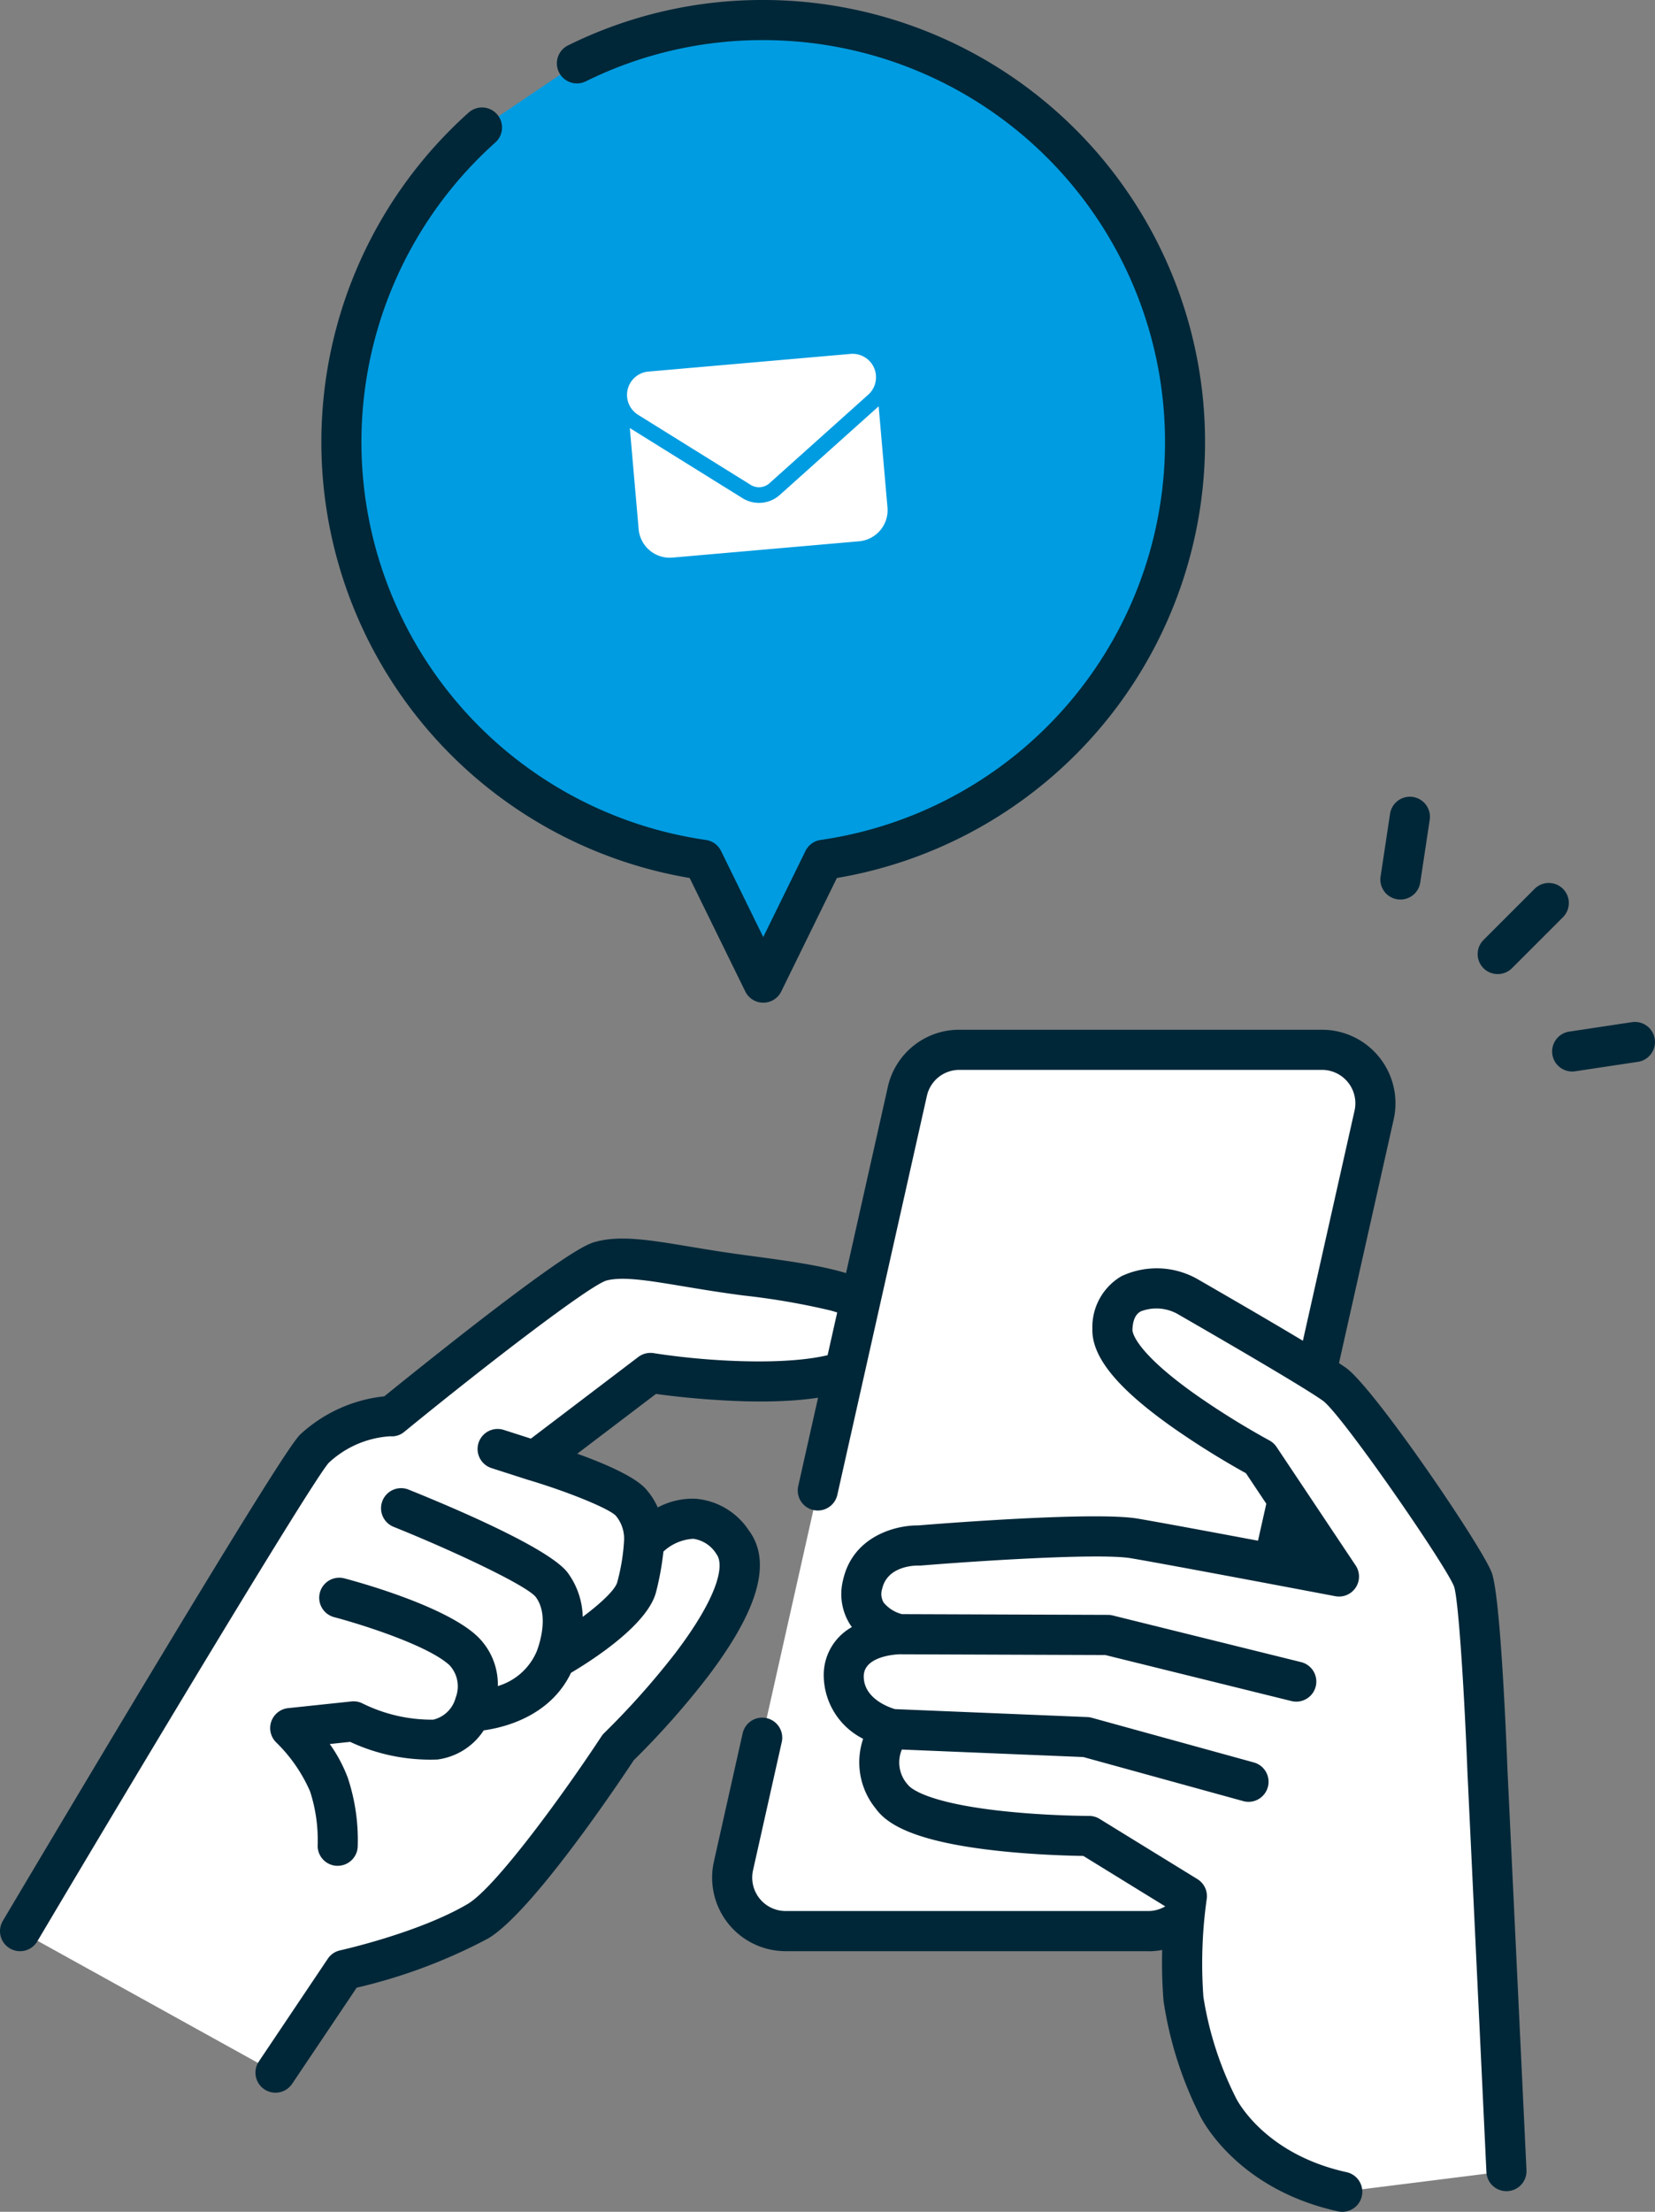 <svg xmlns="http://www.w3.org/2000/svg" viewBox="0 0 132.494 176.995">
  <rect x="0" y="0" width="132.494" height="176.995" fill="#808080" stroke="none"/>
  <path id="パス_8671" data-name="パス 8671" d="M52.829,1.12A33.637,33.637,0,0,0,37.911,4.585l-7.6,5.136a33.772,33.772,0,0,0,17.7,58.6l4.819,9.829,4.819-9.829a33.773,33.773,0,0,0-4.819-67.2" transform="translate(8.275 0.484)" fill="#009ce1" />
  <path id="パス_8672" data-name="パス 8672" d="M53.315,80.24a1.606,1.606,0,0,1-1.441-.9l-4.452-9.079A35.378,35.378,0,0,1,29.728,9.011,1.6,1.6,0,1,1,31.869,11.4,32.169,32.169,0,0,0,48.723,67.217a1.6,1.6,0,0,1,1.213.882l3.379,6.89,3.379-6.89a1.6,1.6,0,0,1,1.213-.882A32.168,32.168,0,0,0,53.315,3.211a31.853,31.853,0,0,0-14.207,3.3,1.6,1.6,0,1,1-1.42-2.878A35.024,35.024,0,0,1,53.315,0a35.379,35.379,0,0,1,5.893,70.262l-4.452,9.079a1.606,1.606,0,0,1-1.441.9" transform="translate(7.789 -0.001)" fill="#002738" />
  <path id="パス_8673" data-name="パス 8673" d="M58.782,71.518c-5.47-.736-8.809-1.71-11.14-1.091S30.87,82.84,30.87,82.84a9.4,9.4,0,0,0-6.151,2.567c-1.39,1.186-23.6,38.635-23.6,38.635l20.449,11.323,5.517-8.217s6.5-1.427,10.686-3.9c3.418-2.019,11.234-13.913,11.234-13.913S61.5,97.36,58.167,92.921c-3.181-4.24-7.091,0-7.091,0a4.44,4.44,0,0,0-1.067-3.2c-1.268-1.4-7.683-3.313-7.683-3.313l9.264-7.039S71.6,82.533,69.946,75.24c-.534-2.359-5.54-2.966-11.164-3.722" transform="translate(0.487 30.493)" fill="#fff" />
  <path id="パス_8674" data-name="パス 8674" d="M72,75.372c-.764-3.383-5.745-4.052-12.052-4.9l-.465-.063c-1.583-.212-3-.447-4.252-.655-3.213-.535-5.535-.921-7.512-.4-.575.152-1.771.47-9.832,6.721-3.1,2.407-6.054,4.79-7.122,5.657a11.715,11.715,0,0,0-6.6,2.933c-.4.341-1.067.911-12.656,20.155C5.845,114.234.28,123.615.224,123.71a1.605,1.605,0,0,0,2.762,1.636C11.24,111.427,24.805,88.838,26.3,87.068a7.914,7.914,0,0,1,4.949-2.141,1.518,1.518,0,0,0,1.12-.359c6.848-5.593,14.774-11.652,16.168-12.1,1.311-.347,3.346-.009,6.163.459,1.274.212,2.718.453,4.351.673l.466.062a57.312,57.312,0,0,1,6.975,1.2c2.21.614,2.366,1.2,2.372,1.225a1.2,1.2,0,0,1-.255,1.246c-1.975,2.11-10.712,1.82-16.286.941a1.612,1.612,0,0,0-1.222.307l-8.6,6.534-2.184-.7a1.605,1.605,0,0,0-.982,3.056l2.98.958.014,0,.017.007c3.175.949,6.427,2.283,6.956,2.854a2.852,2.852,0,0,1,.66,1.935c-.006.059-.01.119-.01.179a16.093,16.093,0,0,1-.534,3.187c-.149.608-1.312,1.7-2.769,2.787a6.178,6.178,0,0,0-1.21-3.543c-1.5-1.979-9.4-5.3-12.729-6.639a1.605,1.605,0,0,0-1.2,2.979c4.879,1.961,10.612,4.68,11.368,5.6,1.127,1.486.268,3.9.085,4.374a4.9,4.9,0,0,1-3.109,2.768,5.343,5.343,0,0,0-1.7-4.037c-2.672-2.457-9.786-4.372-10.589-4.582a1.6,1.6,0,1,0-.813,3.105c1.966.516,7.459,2.213,9.229,3.841a2.482,2.482,0,0,1,.5,2.592,2.442,2.442,0,0,1-1.8,1.77,12.493,12.493,0,0,1-5.662-1.3,1.605,1.605,0,0,0-.883-.159l-5.071.536a1.606,1.606,0,0,0-.941,2.757,12.361,12.361,0,0,1,2.7,3.911,12.646,12.646,0,0,1,.608,4.255,1.6,1.6,0,0,0,1.512,1.694c.03,0,.062,0,.092,0a1.606,1.606,0,0,0,1.6-1.513,15.839,15.839,0,0,0-.787-5.509,11.69,11.69,0,0,0-1.451-2.722l1.632-.174a15.189,15.189,0,0,0,6.989,1.413,5.243,5.243,0,0,0,3.706-2.333c1.715-.24,5.33-1.152,6.989-4.607,1.9-1.126,6.183-3.92,6.817-6.5a22.853,22.853,0,0,0,.579-3.2A3.825,3.825,0,0,1,55.5,93.131a2.6,2.6,0,0,1,1.863,1.239c.653.871.126,3.4-3.3,7.91a63.508,63.508,0,0,1-5.682,6.384,1.578,1.578,0,0,0-.231.277c-2.943,4.479-8.453,12.08-10.708,13.413-3.91,2.309-10.153,3.7-10.215,3.713a1.6,1.6,0,0,0-.988.674l-5.517,8.217a1.6,1.6,0,1,0,2.665,1.788l5.166-7.692a43.317,43.317,0,0,0,10.521-3.937c3.518-2.08,10.477-12.472,11.662-14.265a65.771,65.771,0,0,0,5.86-6.6c4.138-5.424,5.231-9.287,3.34-11.808a5.658,5.658,0,0,0-4.28-2.52,5.957,5.957,0,0,0-3,.7,5.612,5.612,0,0,0-.974-1.5c-.915-1.007-3.372-2.048-5.469-2.8l6.3-4.785a66.95,66.95,0,0,0,7.082.587c5.862.152,9.579-.7,11.362-2.6A4.394,4.394,0,0,0,72,75.372" transform="translate(0.001 30.008)" fill="#002738" />
  <path id="パス_8675" data-name="パス 8675" d="M88.084,58.576H59.065a4.281,4.281,0,0,0-4.176,3.343l-7.168,31.92-4.442,19.785-2.3,10.259A4.28,4.28,0,0,0,45.15,129.1H74.169a4.278,4.278,0,0,0,4.175-3.343L92.26,63.8a4.281,4.281,0,0,0-4.176-5.219" transform="translate(17.747 25.433)" fill="#fff" />
  <path id="パス_8676" data-name="パス 8676" d="M74.655,131.193H45.636a5.885,5.885,0,0,1-5.743-7.175l2.3-10.259a1.6,1.6,0,1,1,3.131.7l-2.3,10.26a2.676,2.676,0,0,0,2.61,3.261H74.655a2.661,2.661,0,0,0,2.61-2.09L91.18,63.928a2.674,2.674,0,0,0-2.61-3.26H59.551a2.661,2.661,0,0,0-2.61,2.088l-7.168,31.92a1.6,1.6,0,1,1-3.131-.7l7.168-31.92a5.852,5.852,0,0,1,5.741-4.6H88.57a5.886,5.886,0,0,1,5.743,7.175L80.4,126.6a5.853,5.853,0,0,1-5.743,4.6" transform="translate(17.261 24.947)" fill="#002738" />
  <path id="パス_8677" data-name="パス 8677" d="M97.47,95.211c-.637-1.747-9.168-14.286-11.1-15.649s-9.985-6-11.749-7.015-5.9-1.347-6.021,2.617c-.12,3.915,11.806,10.3,11.806,10.3l6.325,9.473S73.725,92.466,70.352,91.9s-17.242.569-17.242.569-3.782-.12-4.5,3.119,2.952,3.976,2.952,3.976-4.458.06-4.458,3.373,3.855,4.217,3.855,4.217-2.289,2.289,0,5.423,15.784,3.132,15.784,3.132l7.831,4.819a38.111,38.111,0,0,0-.274,8.214,28.91,28.91,0,0,0,2.758,8.634s2.455,5.157,9.955,6.805l13.143-1.648-1.522-32.049s-.522-13.523-1.159-15.27" transform="translate(20.452 31.211)" fill="#fff" />
  <path id="パス_8678" data-name="パス 8678" d="M50.207,91.182l31.769,3.788L66.893,91.242Z" transform="translate(21.802 39.591)" fill="#fff" />
  <path id="パス_8679" data-name="パス 8679" d="M49.787,96.474l28.554,4.217L65.363,97.116Z" transform="translate(21.62 41.889)" fill="#fff" />
  <path id="パス_8680" data-name="パス 8680" d="M100.718,110.9c-.125-3.231-.584-13.918-1.255-15.759-.76-2.082-9.444-14.83-11.676-16.409-1.662-1.175-7.313-4.46-11.418-6.831l-.455-.262a6.623,6.623,0,0,0-6.105-.237A4.717,4.717,0,0,0,67.486,75.6c-.07,2.26,2.008,4.8,6.539,7.981a66.986,66.986,0,0,0,5.757,3.588l3.983,5.966c-4.12-.777-10.428-1.961-12.66-2.338-3.413-.577-15.774.4-17.559.546H53.48c-1.814,0-5.179.9-5.955,4.376a4.555,4.555,0,0,0,.564,3.553c.047.07.095.139.143.207a4.383,4.383,0,0,0-2.252,3.94,5.72,5.72,0,0,0,3.155,5,5.856,5.856,0,0,0,1.008,5.585c.795,1.086,2.682,2.62,9.875,3.389,2.95.316,5.684.383,6.744.4l6.567,4.042a38.366,38.366,0,0,0-.148,7.543,30.244,30.244,0,0,0,2.92,9.2c.242.489,3.076,5.9,11.046,7.656a1.605,1.605,0,1,0,.69-3.135c-6.57-1.444-8.766-5.756-8.851-5.928l-.022-.043a27.325,27.325,0,0,1-2.589-8.053,36.888,36.888,0,0,1,.262-7.816,1.6,1.6,0,0,0-.744-1.612l-7.831-4.82a1.617,1.617,0,0,0-.842-.238c-.033,0-3.329,0-6.861-.382-6.428-.688-7.521-1.951-7.626-2.093a2.649,2.649,0,0,1-.5-2.835l14.527.6,12.8,3.525a1.582,1.582,0,0,0,.427.059,1.605,1.605,0,0,0,.426-3.152l-12.978-3.576a1.608,1.608,0,0,0-.36-.056l-15.393-.635c-.531-.158-2.5-.866-2.5-2.62,0-1.661,2.688-1.763,2.867-1.768l16.473.06,14.9,3.682a1.623,1.623,0,0,0,.386.047,1.605,1.605,0,0,0,.383-3.164L69.114,98.549a1.55,1.55,0,0,0-.38-.047l-16.492-.059a2.779,2.779,0,0,1-1.467-.929,1.335,1.335,0,0,1-.118-1.093c.413-1.853,2.643-1.869,2.887-1.864.062,0,.122,0,.182,0,3.8-.313,14.24-1.028,16.843-.588,3.319.561,16.222,3.012,16.353,3.036a1.6,1.6,0,0,0,1.634-2.468l-6.325-9.473a1.617,1.617,0,0,0-.577-.523,64.284,64.284,0,0,1-5.806-3.6c-5.145-3.621-5.156-5.176-5.155-5.241.034-1.132.5-1.391.677-1.489a3.481,3.481,0,0,1,2.937.212l.456.264c2.333,1.347,9.436,5.446,11.17,6.672,1.48,1.053,9.866,13.18,10.511,14.883.35,1.05.816,8.343,1.066,14.8l1.522,32.049a1.605,1.605,0,1,0,3.207-.152Z" transform="translate(19.966 30.726)" fill="#002738" />
  <path id="パス_8681" data-name="パス 8681" d="M84.09,56.559a1.6,1.6,0,0,1-1.134-2.739l4.082-4.083a1.605,1.605,0,1,1,2.27,2.27l-4.083,4.082a1.6,1.6,0,0,1-1.134.47" transform="translate(35.818 21.391)" fill="#002738" />
  <path id="パス_8682" data-name="パス 8682" d="M78.657,52.683a1.516,1.516,0,0,1-.241-.019,1.6,1.6,0,0,1-1.348-1.826l.757-5.017A1.6,1.6,0,0,1,81,46.3l-.757,5.017a1.606,1.606,0,0,1-1.585,1.365" transform="translate(33.458 19.302)" fill="#002738" />
  <path id="パス_8683" data-name="パス 8683" d="M88.246,60.988a1.605,1.605,0,0,1-.238-3.193l5.017-.756a1.6,1.6,0,1,1,.479,3.174l-5.017.756a1.515,1.515,0,0,1-.241.019" transform="translate(37.623 24.758)" fill="#002738" />
  <path id="パス_15447" data-name="パス 15447" d="M8.125-15A1.875,1.875,0,0,1,10-13.125a1.876,1.876,0,0,1-.75,1.5L.75-5.25a1.254,1.254,0,0,1-1.5,0l-8.5-6.375a1.877,1.877,0,0,1-.75-1.5A1.875,1.875,0,0,1-8.125-15ZM-1.5-4.25a2.5,2.5,0,0,0,3,0L10-10.625V-2.5A2.5,2.5,0,0,1,7.5,0h-15A2.5,2.5,0,0,1-10-2.5v-8.125Z" transform="matrix(0.996, -0.087, 0.087, 0.996, 61.306, 43.968)" fill="#fff" />
</svg>